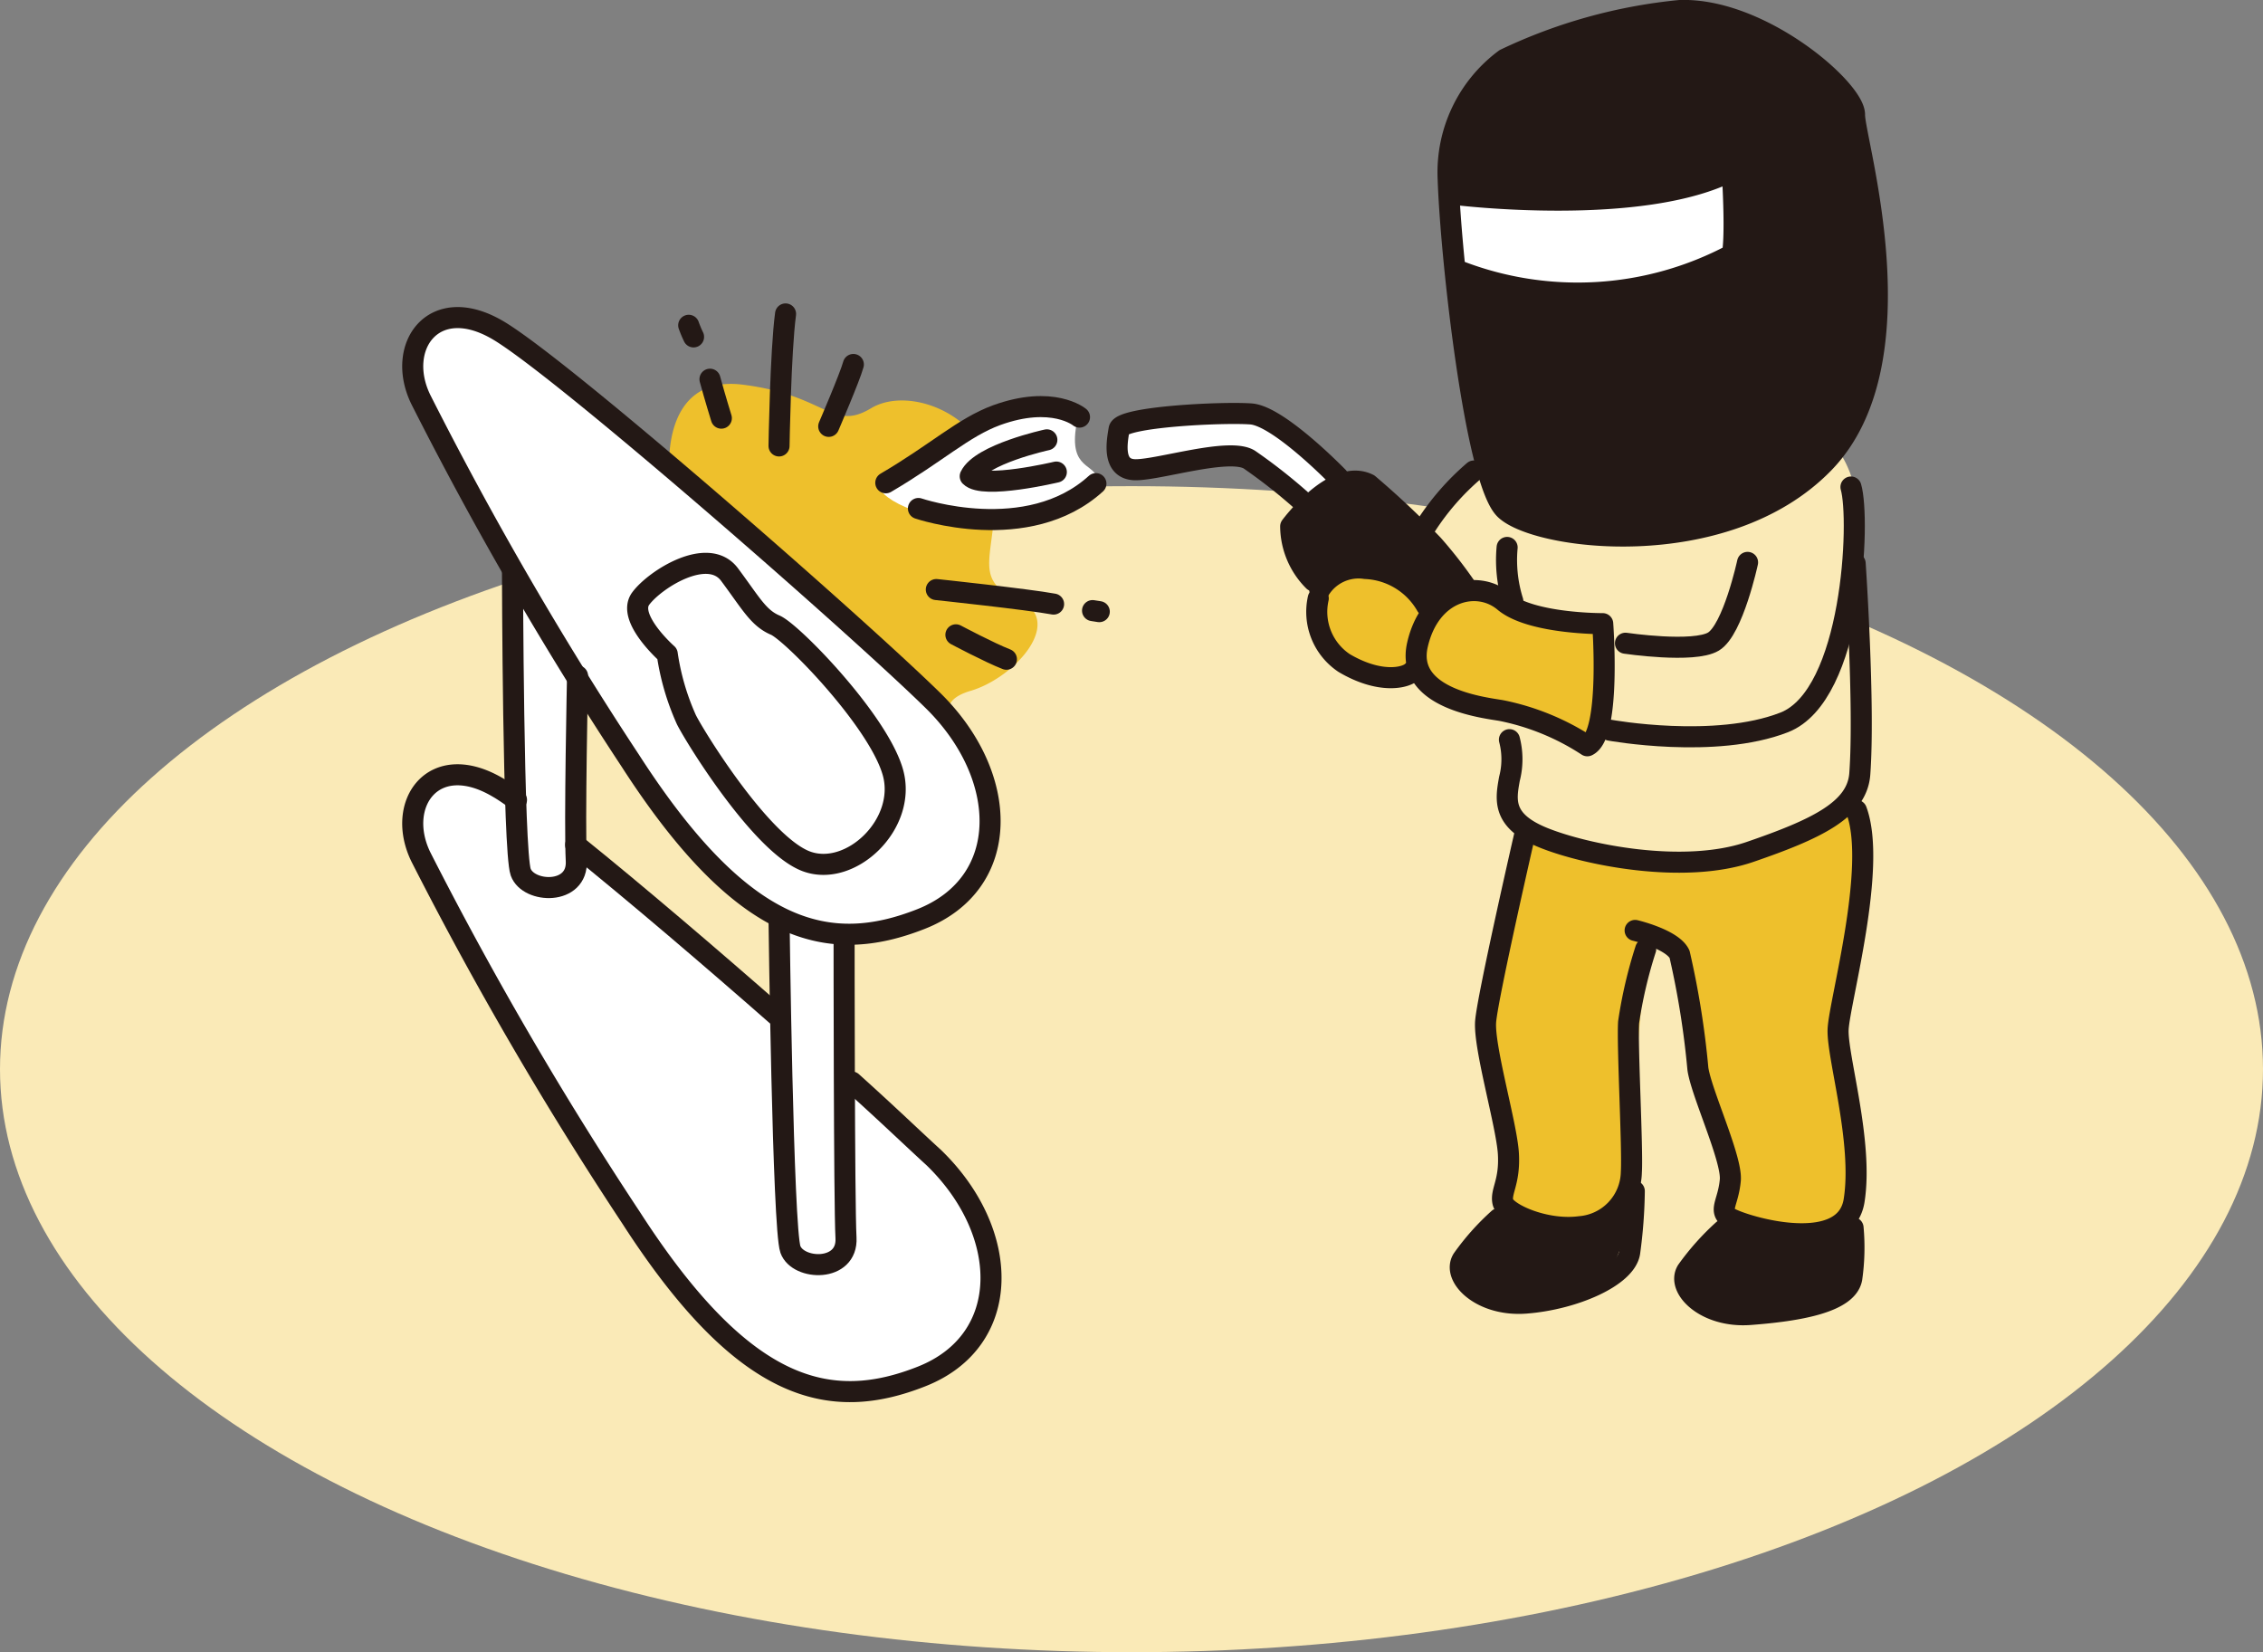 <svg xmlns="http://www.w3.org/2000/svg" viewBox="0 0 107.48 78.46"><rect x="0" y="0" width="107.48" height="78.46" fill="#808080" stroke="none"/><defs><style>.cls-1{fill:#faeab7;}.cls-2{fill:#eec02c;}.cls-3{fill:#fff;}.cls-4{fill:#231815;}.cls-5{fill:none;stroke:#231815;stroke-linecap:round;stroke-linejoin:round;}</style></defs><g id="レイヤー_2" data-name="レイヤー 2"><g id="line"><ellipse class="cls-1" cx="53.74" cy="50.78" rx="53.74" ry="27.69"/><path class="cls-1" d="M66.39,26s3.24-3.47,4.55-4.07c4.43,2.63,15-2.4,16.4-.48s1.55,6.94,0,10.29A39.92,39.92,0,0,1,66.39,26Z"/><path class="cls-2" d="M31.8,22.5s-.5-4.73,3.48-4.23,4.23,2.24,6.09,1.12,5.6.37,5.84,3.6S46,27.47,48.33,28.46s-.12,3.73-2.23,4.35-.38,2-.38,2A166.3,166.3,0,0,0,31.8,22.5Z"/><path class="cls-3" d="M63.69,22.85s-2.56-3-4.33-3.08a54.89,54.89,0,0,0-6.15.42s-1.15,2.55,1,2,3.81-1.41,4.74-.68l4.12,3.24Z"/><path class="cls-3" d="M69.11,9.34l.31,3.86c4.44,1.72,11.74.63,12.78-1.3C82.57,8,82,8,82,8Z"/><path class="cls-4" d="M71.54,57.45s-2.59,1.94-2.16,3.1,3.82,1.94,5.55,1.22,2.45-3.38,2.45-4.39C73.06,58.53,71.54,57.45,71.54,57.45Z"/><path class="cls-4" d="M82.28,57.88s-2.45,2.24-2.3,3.17,1.22,2.31,4.61,1.37,3.46-1.94,3.46-1.94l-.29-2.31S84.45,59.39,82.28,57.88Z"/><path class="cls-2" d="M67.94,28.9c-.22.07-1.44-3.1-4.33-1.8s0,6.34,3.75,4.68c2,1.66,3.39,1.23,4.83,2.17a15.23,15.23,0,0,0,3.53,1.51c1.16-2,.29-5.77.29-5.77-4.47-.86-4.9-1.44-6.05-1.51a2.55,2.55,0,0,0-1.95.94"/><path class="cls-4" d="M88.08,5.45c0-1.2-4.45-5.08-8.3-4.95a24.85,24.85,0,0,0-8.3,2.31,6.69,6.69,0,0,0-2.7,5.69c0,.16,0,.34,0,.52,3.1.39,10.06.94,13.27-1.27a17.65,17.65,0,0,1,.13,4.73A19.73,19.73,0,0,1,69.12,13c.47,4.51,1.34,10.09,2.32,11.15,1.38,1.47,10.45,2.69,15.17-2.18S88.06,6.64,88.08,5.45Z"/><path class="cls-4" d="M62.12,24.05s-1,1-.57,2,1.1,2,1.1,2a2.29,2.29,0,0,1,2.5-1A7,7,0,0,1,67.81,29l1.77-1.1S65.36,20.4,62.12,24.05Z"/><path class="cls-3" d="M51.22,19.72s-1.4-1.51-4.58.1-5.17,2.71-4.85,3.39,2.81,1.93,6.41,1.31,4.12-1.1,3.91-1.83S50.6,22.27,51.22,19.72Z"/><path class="cls-2" d="M72.68,39.73s-2.38,7.15-2.21,9.19,1.53,7.32,1.19,9c4.08.68,6-.85,6-2-.17-4.09.34-10.72,1-11.74,1.53,1.53,1.53,3.74,1.53,5.27s2,4.25,2,5.79-.85,2.38.51,3.06,5.1,1.7,5.1-2.21c-.34-5.79-1.19-6.64-.51-8.68s2-6.3.51-9.53C83.74,40.75,80.33,42.28,72.68,39.73Z"/><path class="cls-3" d="M40.2,51.26s0-2.95-.22-7c5.47.44,8.09-3.71,7-7.32S26.76,17.61,23.7,15.43s-4.7,1.09-4,2.95S24.36,27,24.36,27s.31,10.74,0,10.6c-4.7-2.19-6.78-1.31-1.2,9.28S34.74,66.78,41.51,66.13C55.06,62.08,40.2,51.26,40.2,51.26Zm-3.38-2.62a109.49,109.49,0,0,0-9.51-8.19l.11-8.09c2.4,4.92,9.18,11.26,9.18,11.26A27.47,27.47,0,0,1,36.82,48.64Z"/><path class="cls-5" d="M71.48,2.81a6.69,6.69,0,0,0-2.7,5.69c.13,3.85,1.29,14.17,2.66,15.65S81.89,26.84,86.61,22,88.06,6.64,88.08,5.45,83.63.37,79.78.5A24.85,24.85,0,0,0,71.48,2.81Z"/><path class="cls-5" d="M69.14,9.24S78,10.33,82.27,8.09c.2,3.4,0,4,0,4a15.64,15.64,0,0,1-13,.77"/><path class="cls-5" d="M83,26.71s-.69,3.2-1.62,3.76-4.18.08-4.18.08"/><path class="cls-5" d="M76.12,29.62s.4,5.28-.73,5.8a11.63,11.63,0,0,0-4.07-1.67c-.71-.13-4.59-.52-4-3.12s2.85-3.13,4.12-2.06S76.12,29.62,76.12,29.62Z"/><path class="cls-5" d="M76.46,34.68s5,.91,8.28-.37,3.62-9.65,3.17-11.18"/><path class="cls-5" d="M63.55,22.66s-2.81-2.9-4.13-3-6.17.13-6.27.73-.35,1.92.79,1.92,4.46-1.07,5.4-.48A25.86,25.86,0,0,1,62,23.94"/><path class="cls-5" d="M69.58,27.82a21.21,21.21,0,0,0-1.52-1.94A41,41,0,0,0,65,23c-1.62-.82-3.7,2-3.7,2a3.7,3.7,0,0,0,1.09,2.59"/><path class="cls-5" d="M62.61,28.42a2.92,2.92,0,0,0,1.23,3.07c1.69,1,2.93.72,3.24.4"/><path class="cls-5" d="M62.68,28A2.17,2.17,0,0,1,64.85,27a3.51,3.51,0,0,1,2.9,1.77"/><path class="cls-5" d="M70,22.37A12,12,0,0,0,67.71,25"/><path class="cls-5" d="M71.58,26a6.54,6.54,0,0,0,.27,2.55"/><path class="cls-5" d="M51.27,19.81s-1.27-1.06-3.94-.09c-1.58.58-2.82,1.78-5.26,3.21"/><path class="cls-5" d="M43.62,24.15s5.19,1.77,8.43-1.18"/><path class="cls-5" d="M49.72,20.89s-3.14.68-3.64,1.73c.61.63,4.09-.2,4.09-.2"/><path class="cls-5" d="M20,19c-1.25-2.51.58-5.13,3.66-3.31s17,14,20.65,17.58,3.77,8.67-.57,10.38-8.43.82-13.81-7.53A172.81,172.81,0,0,1,20,19Z"/><path class="cls-5" d="M27.34,40.13c2.76,2.22,6.43,5.35,9.73,8.25"/><path class="cls-5" d="M40.46,51.39c1.67,1.5,3,2.78,3.89,3.59,3.66,3.54,3.77,8.67-.57,10.39s-8.43.81-13.81-7.54A174.28,174.28,0,0,1,20,40.72c-1.25-2.52.58-5.14,3.66-3.31.23.13.52.33.87.58"/><path class="cls-5" d="M31.69,31.06s-1.94-1.71-1.26-2.63,3.2-2.51,4.22-1.14,1.37,2.06,2.17,2.4,4.91,4.56,5.59,7-2,5-4.11,4.22-5.24-5.82-5.7-6.73A11.68,11.68,0,0,1,31.69,31.06Z"/><path class="cls-5" d="M40.09,44.56s0,12.59.09,14.23-2.28,1.55-2.64.55S37,43.64,37,43.64"/><path class="cls-5" d="M27.43,32.1s-.15,7.13-.06,8.78-2.28,1.55-2.64.54-.39-14.26-.39-14.26"/><path class="cls-5" d="M71.69,35.13a3.7,3.7,0,0,1,0,1.86c-.18,1-.36,2,1.62,2.8s6.64,1.76,9.81.67,5.08-2,5.21-3.7c.24-3.28-.22-10-.22-10"/><path class="cls-5" d="M72.4,39.71s-1.74,7.59-1.84,8.8,1,4.92,1.08,6.28-.38,1.79-.26,2.31,2,1.38,3.66,1.16a2.65,2.65,0,0,0,2.44-2.58c.07-1.13-.2-6-.13-7.13a21.51,21.51,0,0,1,.81-3.47"/><path class="cls-5" d="M77.66,44.19s1.78.42,2.11,1.13a40.84,40.84,0,0,1,.87,5.44c.16,1.14,1.63,4.28,1.54,5.29s-.52,1.39-.12,1.74,5.56,2,6-.77-.81-6.83-.76-8.12,1.87-7.73.87-10.41"/><path class="cls-5" d="M71.18,57.88a11.56,11.56,0,0,0-1.72,1.93c-.51.84.89,2.24,3,2.08,2.25-.17,4.75-1.23,4.94-2.4a23.3,23.3,0,0,0,.22-2.92"/><path class="cls-5" d="M81.84,58.42a12,12,0,0,0-1.72,1.93c-.51.84.89,2.24,3,2.08,2.25-.17,4.63-.56,4.83-1.72a10.39,10.39,0,0,0,.06-2.4"/><path class="cls-5" d="M37,21.18s.07-4.49.31-6.27"/><path class="cls-5" d="M34.26,19.86s-.31-1-.54-1.85"/><path class="cls-5" d="M39.36,20.25s1-2.32,1.17-2.94"/><path class="cls-5" d="M32.71,15.45a5.67,5.67,0,0,0,.23.55"/><path class="cls-5" d="M51.89,29l.32.05"/><path class="cls-5" d="M44.47,28s4.33.46,5.57.69"/><path class="cls-5" d="M45.4,30.15S47,31,47.8,31.31"/></g></g></svg>